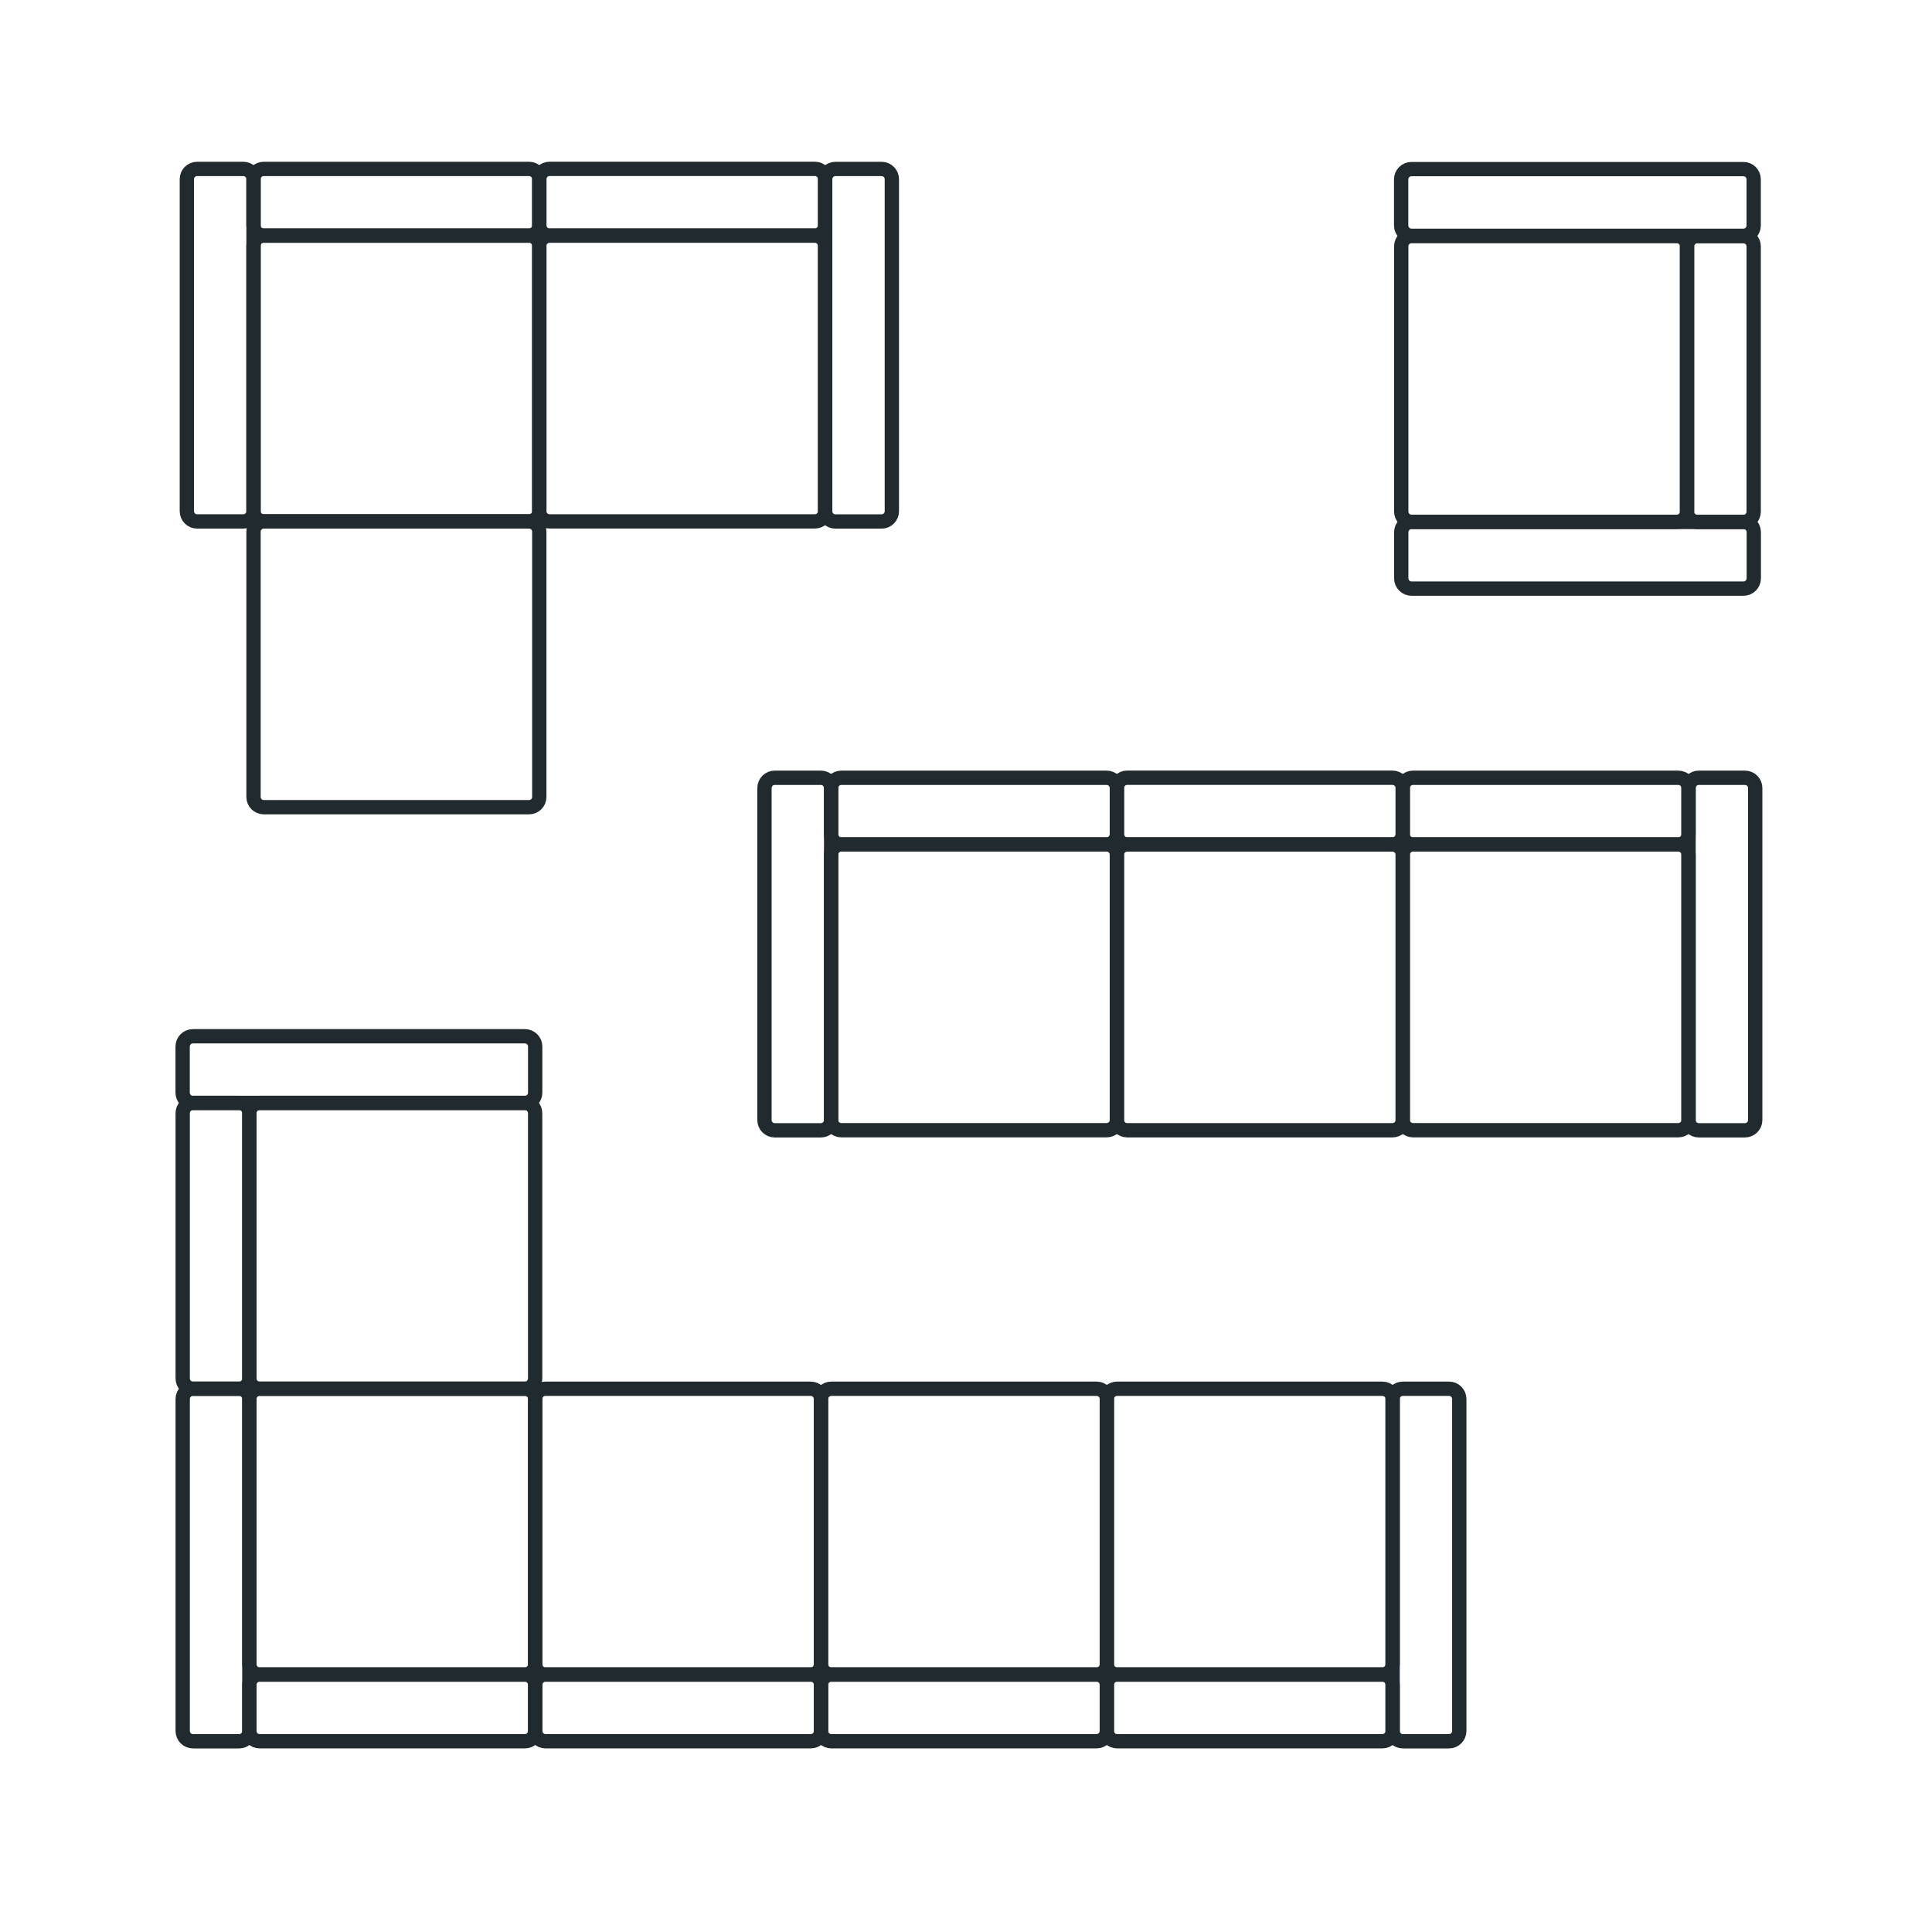 <svg width="81" height="80" viewBox="0 0 81 80" fill="none" xmlns="http://www.w3.org/2000/svg">
<path d="M10.199 7.082H8.264C8.026 7.082 7.834 7.274 7.834 7.512V21.433C7.834 21.67 8.026 21.862 8.264 21.862H10.199C10.437 21.862 10.629 21.67 10.629 21.433V7.512C10.629 7.274 10.437 7.082 10.199 7.082Z" stroke="#212A2E" stroke-width="0.6" stroke-linecap="round" stroke-linejoin="round"/>
<path d="M22.18 9.877H11.058C10.82 9.877 10.628 10.069 10.628 10.307V21.429C10.628 21.666 10.82 21.859 11.058 21.859H22.18C22.417 21.859 22.61 21.666 22.61 21.429V10.307C22.61 10.069 22.417 9.877 22.18 9.877Z" stroke="#212A2E" stroke-width="0.6" stroke-linecap="round" stroke-linejoin="round"/>
<path d="M22.609 9.447V7.512C22.609 7.274 22.417 7.082 22.18 7.082L11.057 7.082C10.82 7.082 10.628 7.274 10.628 7.512V9.447C10.628 9.685 10.82 9.877 11.057 9.877L22.18 9.877C22.417 9.877 22.609 9.685 22.609 9.447Z" stroke="#212A2E" stroke-width="0.6" stroke-linecap="round" stroke-linejoin="round"/>
<path d="M36.961 7.084H35.025C34.788 7.084 34.596 7.276 34.596 7.514V21.434C34.596 21.672 34.788 21.864 35.025 21.864H36.961C37.198 21.864 37.391 21.672 37.391 21.434V7.514C37.391 7.276 37.198 7.084 36.961 7.084Z" stroke="#212A2E" stroke-width="0.6" stroke-linecap="round" stroke-linejoin="round"/>
<path d="M34.162 9.879H23.04C22.803 9.879 22.61 10.071 22.61 10.309V21.431C22.61 21.668 22.803 21.86 23.04 21.86H34.162C34.4 21.86 34.592 21.668 34.592 21.431V10.309C34.592 10.071 34.4 9.879 34.162 9.879Z" stroke="#212A2E" stroke-width="0.6" stroke-linecap="round" stroke-linejoin="round"/>
<path d="M34.593 9.445V7.51C34.593 7.272 34.4 7.08 34.163 7.08L23.041 7.08C22.804 7.08 22.611 7.272 22.611 7.51V9.445C22.611 9.683 22.804 9.875 23.041 9.875L34.163 9.875C34.4 9.875 34.593 9.683 34.593 9.445Z" stroke="#212A2E" stroke-width="0.6" stroke-linecap="round" stroke-linejoin="round"/>
<path d="M22.181 21.861H11.059C10.821 21.861 10.629 22.054 10.629 22.291V33.413C10.629 33.651 10.821 33.843 11.059 33.843H22.181C22.418 33.843 22.61 33.651 22.61 33.413V22.291C22.61 22.054 22.418 21.861 22.181 21.861Z" stroke="#212A2E" stroke-width="0.6" stroke-linecap="round" stroke-linejoin="round"/>
<path d="M73.524 9.455V7.52C73.524 7.282 73.332 7.09 73.095 7.09L59.174 7.09C58.937 7.09 58.744 7.282 58.744 7.52V9.455C58.744 9.692 58.937 9.885 59.174 9.885L73.095 9.885C73.332 9.885 73.524 9.692 73.524 9.455Z" stroke="#212A2E" stroke-width="0.6" stroke-linecap="round" stroke-linejoin="round"/>
<path d="M73.528 24.248V22.312C73.528 22.075 73.336 21.883 73.099 21.883H59.178C58.941 21.883 58.748 22.075 58.748 22.312V24.248C58.748 24.485 58.941 24.678 59.178 24.678H73.099C73.336 24.678 73.528 24.485 73.528 24.248Z" stroke="#212A2E" stroke-width="0.6" stroke-linecap="round" stroke-linejoin="round"/>
<path d="M70.73 21.448V10.326C70.73 10.089 70.537 9.896 70.3 9.896L59.178 9.896C58.94 9.896 58.748 10.089 58.748 10.326V21.448C58.748 21.686 58.94 21.878 59.178 21.878H70.3C70.537 21.878 70.73 21.686 70.73 21.448Z" stroke="#212A2E" stroke-width="0.6" stroke-linecap="round" stroke-linejoin="round"/>
<path d="M71.159 21.883H73.095C73.332 21.883 73.524 21.69 73.524 21.453V10.331C73.524 10.094 73.332 9.901 73.095 9.901H71.159C70.922 9.901 70.729 10.094 70.729 10.331V21.453C70.729 21.69 70.922 21.883 71.159 21.883Z" stroke="#212A2E" stroke-width="0.6" stroke-linecap="round" stroke-linejoin="round"/>
<path d="M34.416 32.609H32.48C32.243 32.609 32.051 32.802 32.051 33.039V46.96C32.051 47.197 32.243 47.39 32.48 47.39H34.416C34.653 47.39 34.846 47.197 34.846 46.96V33.039C34.846 32.802 34.653 32.609 34.416 32.609Z" stroke="#212A2E" stroke-width="0.6" stroke-linecap="round" stroke-linejoin="round"/>
<path d="M46.396 35.404H35.273C35.036 35.404 34.844 35.597 34.844 35.834V46.956C34.844 47.194 35.036 47.386 35.273 47.386H46.396C46.633 47.386 46.825 47.194 46.825 46.956V35.834C46.825 35.597 46.633 35.404 46.396 35.404Z" stroke="#212A2E" stroke-width="0.6" stroke-linecap="round" stroke-linejoin="round"/>
<path d="M46.825 34.975V33.039C46.825 32.802 46.633 32.609 46.395 32.609H35.273C35.036 32.609 34.844 32.802 34.844 33.039V34.975C34.844 35.212 35.036 35.404 35.273 35.404H46.395C46.633 35.404 46.825 35.212 46.825 34.975Z" stroke="#212A2E" stroke-width="0.6" stroke-linecap="round" stroke-linejoin="round"/>
<path d="M58.379 35.406H47.257C47.02 35.406 46.827 35.599 46.827 35.836V46.958C46.827 47.196 47.02 47.388 47.257 47.388H58.379C58.616 47.388 58.809 47.196 58.809 46.958V35.836C58.809 35.599 58.616 35.406 58.379 35.406Z" stroke="#212A2E" stroke-width="0.6" stroke-linecap="round" stroke-linejoin="round"/>
<path d="M58.81 34.973V33.037C58.81 32.8 58.617 32.607 58.38 32.607H47.258C47.02 32.607 46.828 32.8 46.828 33.037V34.973C46.828 35.21 47.02 35.402 47.258 35.402H58.38C58.617 35.402 58.81 35.21 58.81 34.973Z" stroke="#212A2E" stroke-width="0.6" stroke-linecap="round" stroke-linejoin="round"/>
<path d="M73.158 32.609H71.223C70.985 32.609 70.793 32.802 70.793 33.039V46.96C70.793 47.197 70.985 47.39 71.223 47.39H73.158C73.396 47.39 73.588 47.197 73.588 46.96V33.039C73.588 32.802 73.396 32.609 73.158 32.609Z" stroke="#212A2E" stroke-width="0.6" stroke-linecap="round" stroke-linejoin="round"/>
<path d="M70.363 35.404H59.241C59.004 35.404 58.812 35.597 58.812 35.834V46.956C58.812 47.194 59.004 47.386 59.241 47.386H70.363C70.601 47.386 70.793 47.194 70.793 46.956V35.834C70.793 35.597 70.601 35.404 70.363 35.404Z" stroke="#212A2E" stroke-width="0.6" stroke-linecap="round" stroke-linejoin="round"/>
<path d="M70.793 34.975V33.039C70.793 32.802 70.601 32.609 70.363 32.609H59.241C59.004 32.609 58.811 32.802 58.811 33.039V34.975C58.811 35.212 59.004 35.404 59.241 35.404H70.363C70.601 35.404 70.793 35.212 70.793 34.975Z" stroke="#212A2E" stroke-width="0.6" stroke-linecap="round" stroke-linejoin="round"/>
<path d="M60.751 58.225H58.816C58.578 58.225 58.386 58.417 58.386 58.654V72.575C58.386 72.812 58.578 73.005 58.816 73.005H60.751C60.988 73.005 61.181 72.812 61.181 72.575V58.654C61.181 58.417 60.988 58.225 60.751 58.225Z" stroke="#212A2E" stroke-width="0.6" stroke-linecap="round" stroke-linejoin="round"/>
<path d="M10.025 58.225H8.09C7.853 58.225 7.66 58.417 7.66 58.654V72.575C7.66 72.812 7.853 73.005 8.09 73.005H10.025C10.263 73.005 10.455 72.812 10.455 72.575V58.654C10.455 58.417 10.263 58.225 10.025 58.225Z" stroke="#212A2E" stroke-width="0.6" stroke-linecap="round" stroke-linejoin="round"/>
<path d="M22.007 58.225H10.885C10.648 58.225 10.455 58.417 10.455 58.654V69.776C10.455 70.014 10.648 70.206 10.885 70.206H22.007C22.244 70.206 22.437 70.014 22.437 69.776V58.654C22.437 58.417 22.244 58.225 22.007 58.225Z" stroke="#212A2E" stroke-width="0.6" stroke-linecap="round" stroke-linejoin="round"/>
<path d="M10.455 70.639V72.574C10.455 72.811 10.648 73.004 10.885 73.004H22.007C22.244 73.004 22.437 72.811 22.437 72.574V70.639C22.437 70.401 22.244 70.209 22.007 70.209H10.885C10.648 70.209 10.455 70.401 10.455 70.639Z" stroke="#212A2E" stroke-width="0.6" stroke-linecap="round" stroke-linejoin="round"/>
<path d="M22.438 45.812V43.877C22.438 43.64 22.245 43.447 22.008 43.447H8.087C7.85 43.447 7.657 43.64 7.657 43.877V45.812C7.657 46.05 7.85 46.242 8.087 46.242H22.008C22.245 46.242 22.438 46.05 22.438 45.812Z" stroke="#212A2E" stroke-width="0.6" stroke-linecap="round" stroke-linejoin="round"/>
<path d="M22.436 57.794V46.672C22.436 46.435 22.244 46.242 22.007 46.242H10.885C10.647 46.242 10.455 46.435 10.455 46.672V57.794C10.455 58.031 10.647 58.224 10.885 58.224H22.007C22.244 58.224 22.436 58.031 22.436 57.794Z" stroke="#212A2E" stroke-width="0.6" stroke-linecap="round" stroke-linejoin="round"/>
<path d="M10.025 46.242H8.09C7.853 46.242 7.66 46.435 7.66 46.672V57.794C7.66 58.031 7.853 58.224 8.09 58.224H10.025C10.263 58.224 10.455 58.031 10.455 57.794V46.672C10.455 46.435 10.263 46.242 10.025 46.242Z" stroke="#212A2E" stroke-width="0.6" stroke-linecap="round" stroke-linejoin="round"/>
<path d="M33.989 58.225H22.867C22.63 58.225 22.438 58.417 22.438 58.654V69.776C22.438 70.014 22.63 70.206 22.867 70.206H33.989C34.227 70.206 34.419 70.014 34.419 69.776V58.654C34.419 58.417 34.227 58.225 33.989 58.225Z" stroke="#212A2E" stroke-width="0.6" stroke-linecap="round" stroke-linejoin="round"/>
<path d="M22.44 70.639V72.574C22.44 72.811 22.633 73.004 22.87 73.004H33.992C34.23 73.004 34.422 72.811 34.422 72.574V70.639C34.422 70.401 34.23 70.209 33.992 70.209H22.87C22.633 70.209 22.44 70.401 22.44 70.639Z" stroke="#212A2E" stroke-width="0.6" stroke-linecap="round" stroke-linejoin="round"/>
<path d="M45.975 58.225H34.853C34.615 58.225 34.423 58.417 34.423 58.654V69.776C34.423 70.014 34.615 70.206 34.853 70.206H45.975C46.212 70.206 46.404 70.014 46.404 69.776V58.654C46.404 58.417 46.212 58.225 45.975 58.225Z" stroke="#212A2E" stroke-width="0.6" stroke-linecap="round" stroke-linejoin="round"/>
<path d="M34.423 70.639V72.574C34.423 72.811 34.615 73.004 34.853 73.004H45.975C46.212 73.004 46.404 72.811 46.404 72.574V70.639C46.404 70.401 46.212 70.209 45.975 70.209H34.853C34.615 70.209 34.423 70.401 34.423 70.639Z" stroke="#212A2E" stroke-width="0.6" stroke-linecap="round" stroke-linejoin="round"/>
<path d="M57.957 58.225H46.835C46.598 58.225 46.405 58.417 46.405 58.654V69.776C46.405 70.014 46.598 70.206 46.835 70.206H57.957C58.194 70.206 58.387 70.014 58.387 69.776V58.654C58.387 58.417 58.194 58.225 57.957 58.225Z" stroke="#212A2E" stroke-width="0.6" stroke-linecap="round" stroke-linejoin="round"/>
<path d="M46.405 70.639V72.574C46.405 72.811 46.598 73.004 46.835 73.004H57.957C58.194 73.004 58.387 72.811 58.387 72.574V70.639C58.387 70.401 58.194 70.209 57.957 70.209H46.835C46.598 70.209 46.405 70.401 46.405 70.639Z" stroke="#212A2E" stroke-width="0.6" stroke-linecap="round" stroke-linejoin="round"/>
</svg>

